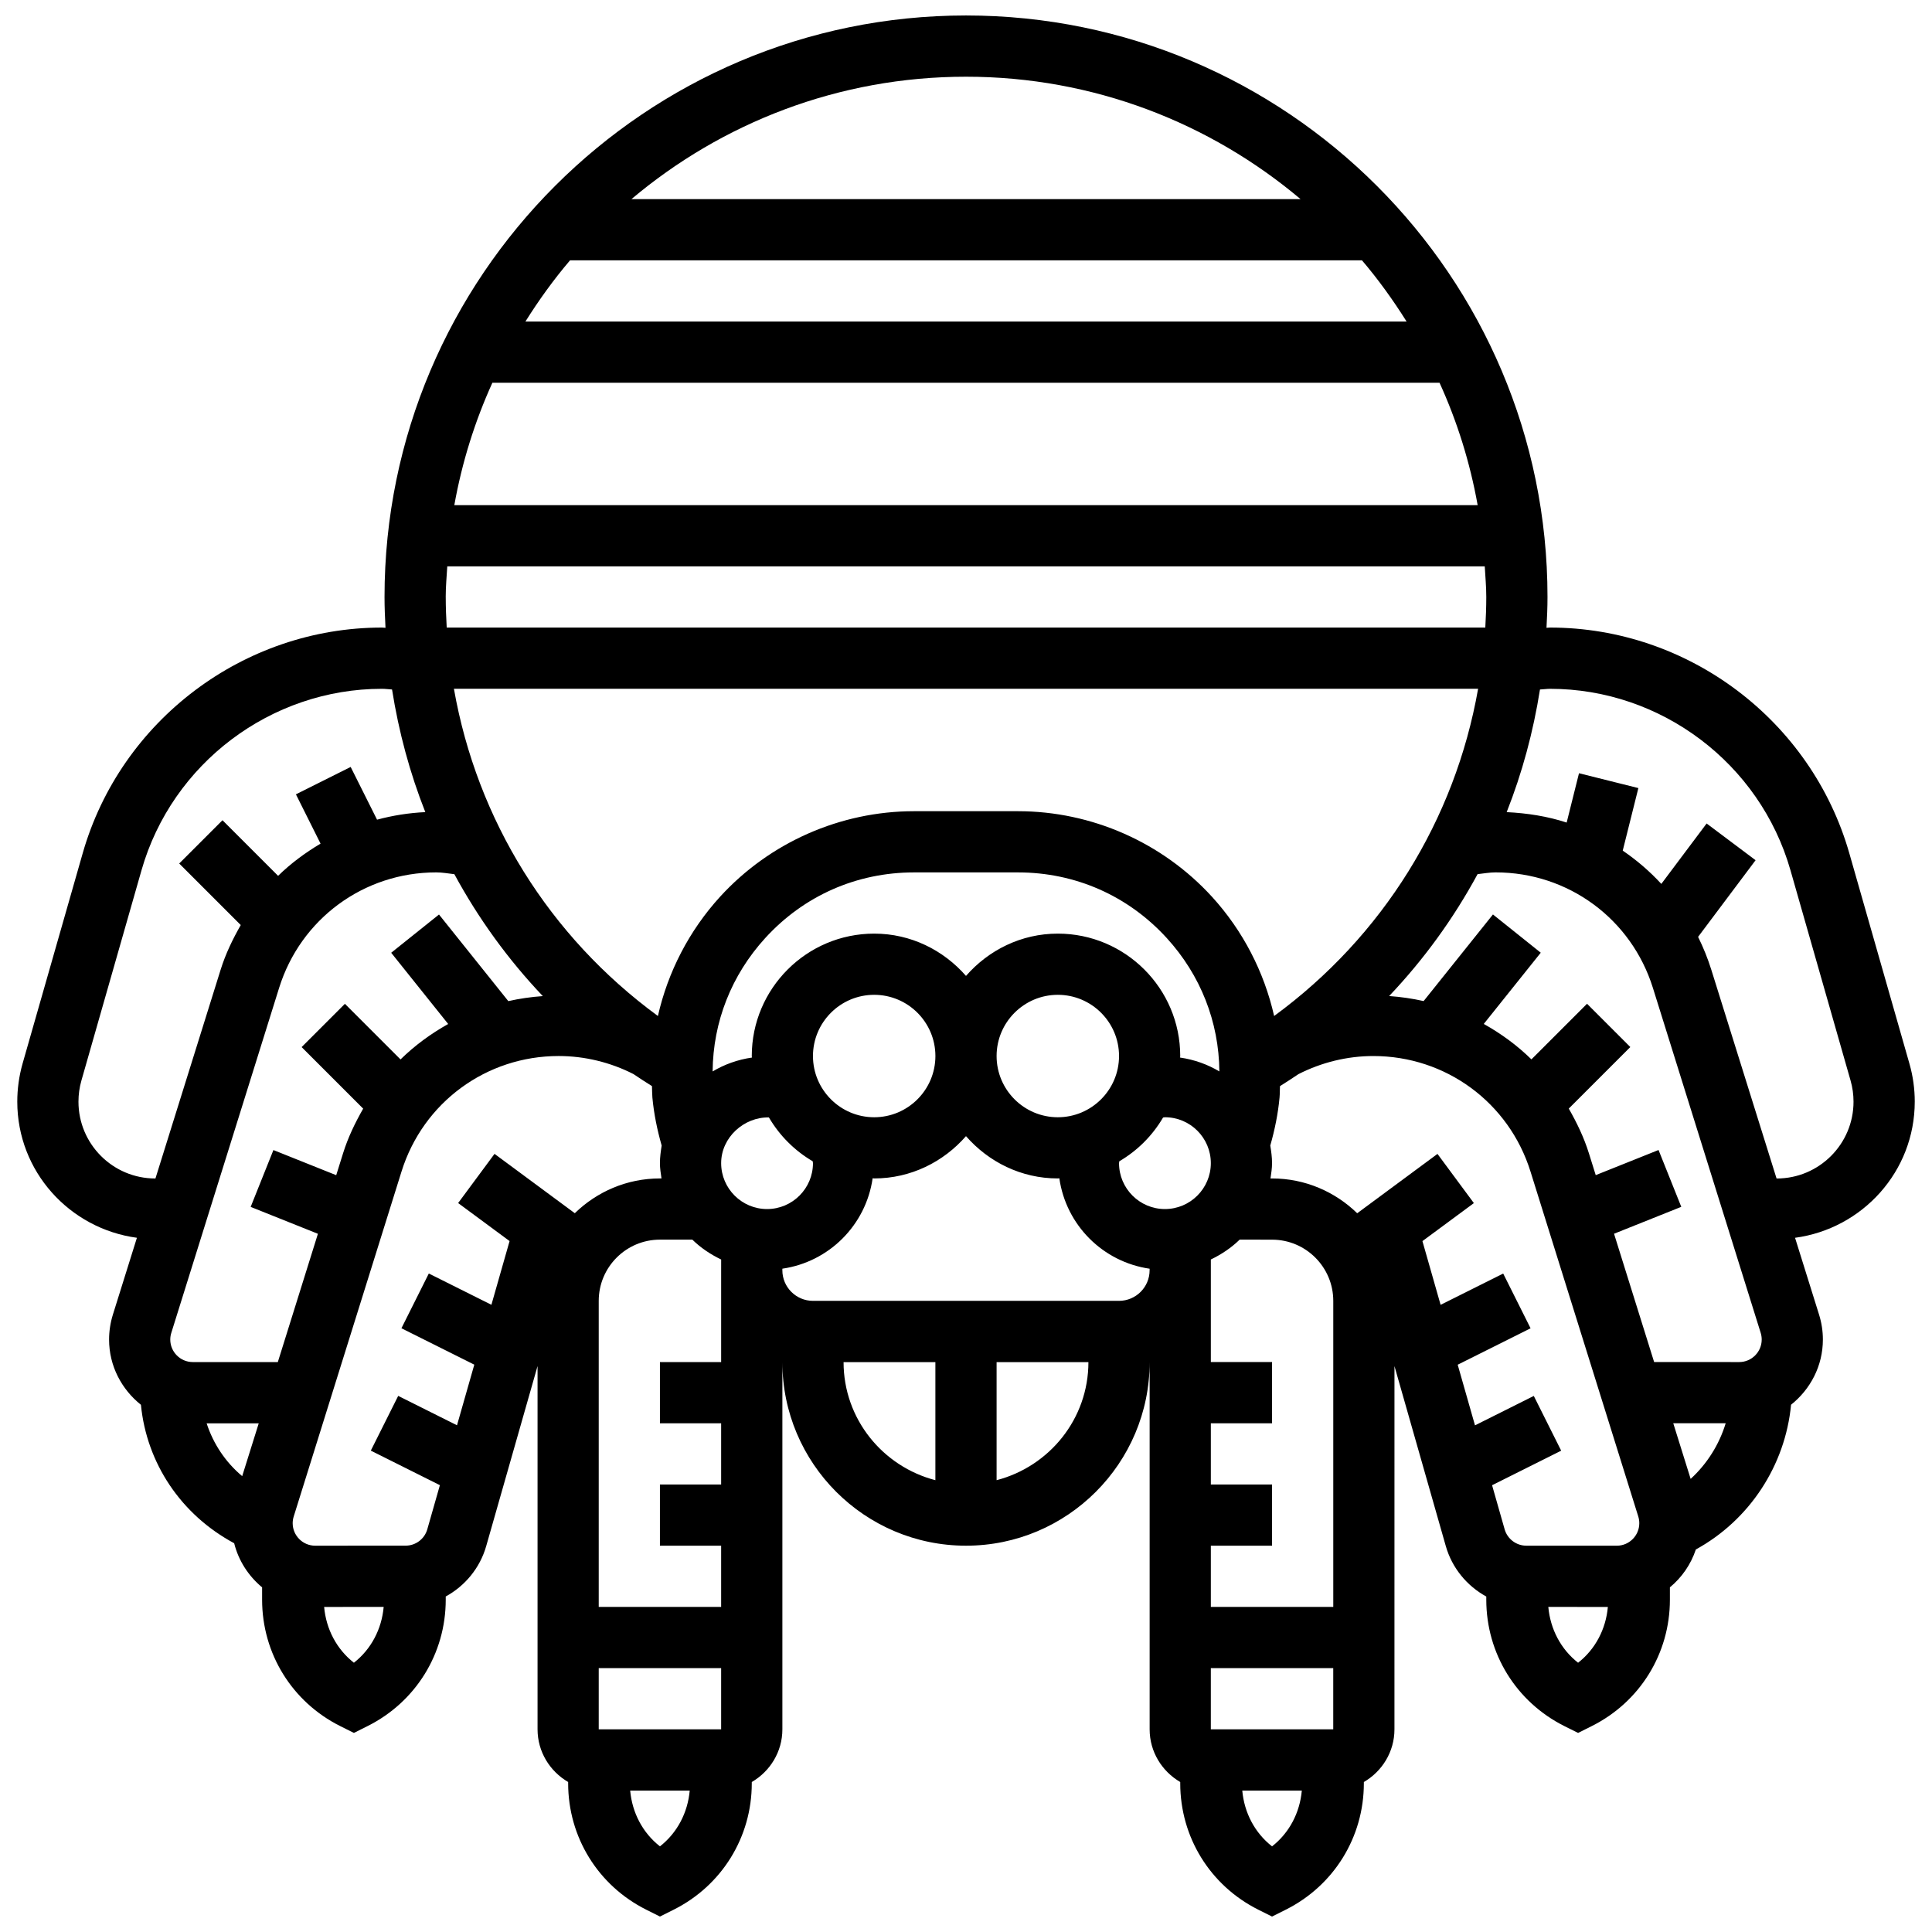 <?xml version="1.0" encoding="UTF-8"?>
<!-- Uploaded to: ICON Repo, www.svgrepo.com, Generator: ICON Repo Mixer Tools -->
<svg width="800px" height="800px" version="1.1" viewBox="144 144 512 512" xmlns="http://www.w3.org/2000/svg">
 <defs>
  <clipPath id="a">
   <path d="m148.09 148.09h503.81v503.81h-503.81z"/>
  </clipPath>
 </defs>
 <g clip-path="url(#a)">
  <path d="m651.43 435.95c0-3.398-0.469-6.773-1.402-10.039l-15.938-55.777c-10.066-35.227-42.68-59.824-79.312-59.824-0.316 0-0.625 0.059-0.941 0.066 0.145-2.719 0.266-5.438 0.266-8.176 0-84.977-69.125-154.1-154.1-154.1-84.977 0-154.1 69.125-154.1 154.1 0 2.742 0.121 5.457 0.258 8.176-0.316 0-0.625-0.066-0.941-0.066-36.637 0-69.246 24.598-79.305 59.816l-15.945 55.777c-0.922 3.273-1.391 6.648-1.391 10.047 0 18.5 13.852 33.668 31.703 36.074l-6.367 20.367c-0.664 2.148-1.008 4.371-1.008 6.609 0 7.016 3.34 13.211 8.441 17.285 1.516 15.457 10.574 29.086 24.711 36.691 1.164 4.66 3.809 8.699 7.402 11.688v3.269c0 14.273 7.934 27.113 20.707 33.504l3.625 1.805 3.625-1.816c12.773-6.391 20.707-19.23 20.707-33.496v-0.844c5.094-2.789 9.059-7.519 10.723-13.352l13.609-47.711v96.262c0 5.977 3.285 11.152 8.109 13.965v0.34c0 14.273 7.934 27.113 20.707 33.504l3.625 1.812 3.625-1.816c12.773-6.391 20.707-19.23 20.707-33.496v-0.34c4.824-2.812 8.109-7.988 8.109-13.965v-97.328c0 26.836 21.824 48.664 48.664 48.664 26.836 0 48.664-21.824 48.664-48.664v97.328c0 5.977 3.285 11.152 8.109 13.965v0.34c0 14.273 7.934 27.113 20.707 33.504l3.625 1.809 3.625-1.816c12.773-6.391 20.703-19.23 20.703-33.496v-0.34c4.824-2.812 8.109-7.988 8.109-13.965l0.004-96.258 13.609 47.715c1.664 5.824 5.629 10.559 10.723 13.352v0.836c0 14.273 7.934 27.113 20.707 33.504l3.625 1.805 3.625-1.816c12.773-6.391 20.703-19.23 20.703-33.488v-3.277c3.164-2.621 5.555-6.066 6.879-10.039 14.227-7.793 23.699-22.273 25.23-38.355 5.102-4.07 8.434-10.262 8.434-17.277 0-2.231-0.34-4.461-1.016-6.609l-6.359-20.355c17.863-2.41 31.719-17.574 31.719-36.074zm-111.04-60.758c19.191 0 35.93 12.305 41.648 30.617l28.559 91.398c0.184 0.582 0.273 1.184 0.273 1.793 0 3.285-2.676 5.961-5.961 5.961l-22.547-0.008-10.625-34 17.82-7.129-6.027-15.062-16.645 6.66-1.809-5.789c-1.32-4.234-3.211-8.125-5.336-11.848l16.309-16.309-11.469-11.469-14.738 14.738c-3.762-3.699-8.031-6.82-12.629-9.391l15.102-18.875-12.668-10.137-18.371 22.953c-2.977-0.672-6.027-1.109-9.141-1.332 9.254-9.75 17.105-20.609 23.438-32.305 1.613-0.176 3.203-0.469 4.816-0.469zm51.648 160.73-4.606-14.746h13.895c-1.723 5.656-4.934 10.766-9.289 14.746zm-43.562 17.699c-2.644 0-4.996-1.777-5.727-4.324l-3.332-11.695 18.312-9.156-7.258-14.508-15.582 7.793-4.582-16.066 19.312-9.652-7.258-14.508-16.586 8.289-4.816-16.887 13.633-10.074-9.645-13.035-21.273 15.727c-5.856-5.695-13.797-9.223-22.57-9.223h-0.414c0.195-1.336 0.414-2.668 0.414-4.055 0-1.598-0.219-3.141-0.469-4.664 1.184-4.152 2.059-8.41 2.457-12.719 0.09-1.016 0.066-2.019 0.113-3.023 1.637-1.055 3.301-2.078 4.891-3.18 6.137-3.129 12.98-4.801 19.852-4.801 19.191 0 35.93 12.305 41.648 30.609l28.559 91.406c0.184 0.582 0.273 1.184 0.273 1.793 0 3.285-2.676 5.961-5.961 5.961zm-83.594 48.668v-16.223h32.441v16.223zm-105.44-113.55c-4.469 0-8.109-3.633-8.109-8.109v-0.414c12.402-1.801 22.141-11.559 23.926-23.965 0.137 0.008 0.266 0.047 0.406 0.047 9.734 0 18.379-4.394 24.332-11.207 5.953 6.812 14.598 11.207 24.332 11.207 0.137 0 0.27-0.039 0.406-0.039 1.777 12.402 11.523 22.168 23.926 23.965l-0.004 0.406c0 4.477-3.641 8.109-8.109 8.109zm-24.332 32.445v16.223h-16.223v16.223h16.223v16.223h-32.441v-81.113c0-8.945 7.273-16.223 16.223-16.223h8.582c2.215 2.164 4.809 3.91 7.641 5.266l-0.004 2.848v24.332h-16.223v16.223zm-32.441 81.102v-16.223h32.441v16.223zm-32.977-96.637-4.582 16.066-15.582-7.793-7.258 14.508 18.305 9.156-3.34 11.703c-0.723 2.547-3.074 4.324-5.727 4.324l-23.984 0.012c-3.285 0-5.961-2.676-5.961-5.961 0-0.602 0.09-1.199 0.277-1.785l28.566-91.414c5.715-18.305 22.457-30.609 41.637-30.609 6.871 0 13.715 1.664 19.82 4.777 1.598 1.109 3.269 2.141 4.914 3.195 0.047 1.016 0.023 2.019 0.113 3.035 0.398 4.297 1.273 8.555 2.457 12.719-0.238 1.531-0.457 3.062-0.457 4.66 0 1.387 0.219 2.719 0.414 4.055h-0.414c-8.777 0-16.715 3.527-22.562 9.215l-21.273-15.727-9.645 13.035 13.633 10.074-4.816 16.887-16.586-8.289-7.258 14.508zm-74.609-0.688c-3.285 0-5.961-2.676-5.961-5.961 0-0.602 0.09-1.199 0.277-1.785l28.566-91.406c5.715-18.312 22.457-30.617 41.637-30.617 1.605 0 3.203 0.293 4.809 0.48 6.336 11.695 14.184 22.555 23.438 32.305-3.113 0.219-6.164 0.656-9.141 1.332l-18.371-22.953-12.668 10.137 15.102 18.875c-4.598 2.578-8.863 5.695-12.629 9.391l-14.738-14.738-11.469 11.469 16.309 16.309c-2.125 3.723-4.016 7.617-5.336 11.848l-1.809 5.789-16.645-6.66-6.027 15.062 17.82 7.129-10.625 34zm67.035-202.76c0-2.742 0.25-5.41 0.414-8.109h274.94c0.152 2.699 0.406 5.367 0.406 8.109 0 2.719-0.105 5.418-0.258 8.109h-275.24c-0.152-2.691-0.258-5.394-0.258-8.109zm273.48-24.332h-271.2c2.035-11.363 5.449-22.223 10.09-32.441h251c4.656 10.219 8.07 21.078 10.105 32.441zm-188.79 114.71c10.238-11.211 24.234-17.383 39.41-17.383h27.559c15.176 0 29.172 6.172 39.41 17.379 8.996 9.848 13.844 22.246 13.957 35.363-3.141-1.875-6.652-3.129-10.414-3.676 0-0.133 0.043-0.266 0.043-0.402 0-17.891-14.551-32.441-32.441-32.441-9.734 0-18.379 4.394-24.332 11.207-5.953-6.812-14.602-11.207-24.332-11.207-17.891 0-32.441 14.551-32.441 32.441 0 0.137 0.039 0.27 0.039 0.406-3.762 0.543-7.273 1.801-10.414 3.676 0.113-13.117 4.965-25.512 13.957-35.363zm105.91 71.832c-6.707 0-12.164-5.457-12.164-12.164 0-0.172 0.066-0.324 0.074-0.496 4.801-2.812 8.785-6.797 11.598-11.598 0.164-0.008 0.32-0.07 0.492-0.07 6.707 0 12.164 5.457 12.164 12.164s-5.457 12.164-12.164 12.164zm-28.387-24.328c-8.945 0-16.223-7.273-16.223-16.223 0-8.945 7.273-16.223 16.223-16.223 8.945 0 16.223 7.273 16.223 16.223-0.004 8.945-7.277 16.223-16.223 16.223zm-64.887 12.164c0 6.707-5.457 12.164-12.164 12.164s-12.168-5.457-12.168-12.164c0-6.844 6.09-12.254 12.652-12.117 2.824 4.809 6.797 8.801 11.605 11.613 0.012 0.18 0.074 0.332 0.074 0.504zm0-28.387c0-8.945 7.273-16.223 16.223-16.223 8.945 0 16.223 7.273 16.223 16.223 0 8.945-7.273 16.223-16.223 16.223-8.945 0-16.223-7.277-16.223-16.223zm105.44 145.99v-16.223h16.223v-16.223h-16.223v-16.223h16.223v-16.223h-16.223v-27.18c2.824-1.355 5.426-3.098 7.641-5.266l8.582 0.012c8.945 0 16.223 7.273 16.223 16.223v81.105zm16.773-156.6c-2.644-11.68-8.273-22.621-16.48-31.613-13.164-14.398-31.891-22.66-51.398-22.66h-27.559c-19.504 0-38.234 8.266-51.387 22.66-8.207 8.996-13.836 19.938-16.48 31.613-28.82-21.109-47.941-51.957-54.059-86.719h271.42c-6.121 34.762-25.246 65.609-54.055 86.719zm7.008-216.48h-177.33c23.988-20.211 54.906-32.441 88.664-32.441 33.754 0 64.672 12.23 88.664 32.441zm-193.6 16.219h209.87c4.34 5.094 8.25 10.527 11.824 16.223h-233.52c3.57-5.695 7.488-11.129 11.828-16.223zm-109.92 243.32c-11.227 0-20.352-9.125-20.352-20.348 0-1.891 0.258-3.769 0.777-5.59l15.938-55.77c8.086-28.297 34.285-48.062 63.719-48.062 0.883 0 1.777 0.137 2.668 0.18 1.777 11.234 4.711 22.117 8.816 32.5-4.394 0.211-8.66 0.891-12.789 2.004l-6.992-13.973-14.508 7.258 6.527 13.059c-4.055 2.426-7.867 5.223-11.25 8.539l-14.738-14.738-11.469 11.469 16.309 16.309c-2.125 3.723-4.016 7.617-5.336 11.848l-17.273 55.316zm13.617 64.887h13.805l-4.383 13.996c-4.402-3.68-7.648-8.539-9.422-13.996zm39.027 63.445c-4.582-3.586-7.363-8.914-7.891-14.785l15.781-0.008c-0.527 5.871-3.309 11.211-7.891 14.793zm81.105 48.664c-4.582-3.586-7.363-8.914-7.891-14.785h15.781c-0.527 5.871-3.309 11.199-7.891 14.785zm48.66-128.33h24.332v31.289c-13.949-3.625-24.332-16.211-24.332-31.289zm40.555 31.289v-31.289h24.332c0 15.078-10.383 27.664-24.332 31.289zm72.996 97.043c-4.582-3.586-7.363-8.914-7.891-14.785h15.781c-0.527 5.871-3.309 11.199-7.891 14.785zm81.105-48.664c-4.582-3.586-7.363-8.922-7.891-14.793l15.781 0.008c-0.527 5.875-3.309 11.203-7.891 14.785zm52.645-128.33h-0.047l-17.293-55.32c-0.949-3.035-2.133-5.938-3.504-8.711l15.238-20.316-12.977-9.734-12.004 16.012c-3.074-3.332-6.496-6.277-10.227-8.816l4.144-16.578-15.734-3.934-3.269 13.074c-5.043-1.656-10.406-2.496-15.898-2.766 4.106-10.383 7.047-21.266 8.824-32.5 0.891-0.031 1.785-0.18 2.668-0.18 29.426 0 55.621 19.766 63.707 48.055l15.938 55.77c0.523 1.824 0.781 3.707 0.781 5.598 0 11.223-9.125 20.348-20.348 20.348z"/>
 </g>
</svg>
